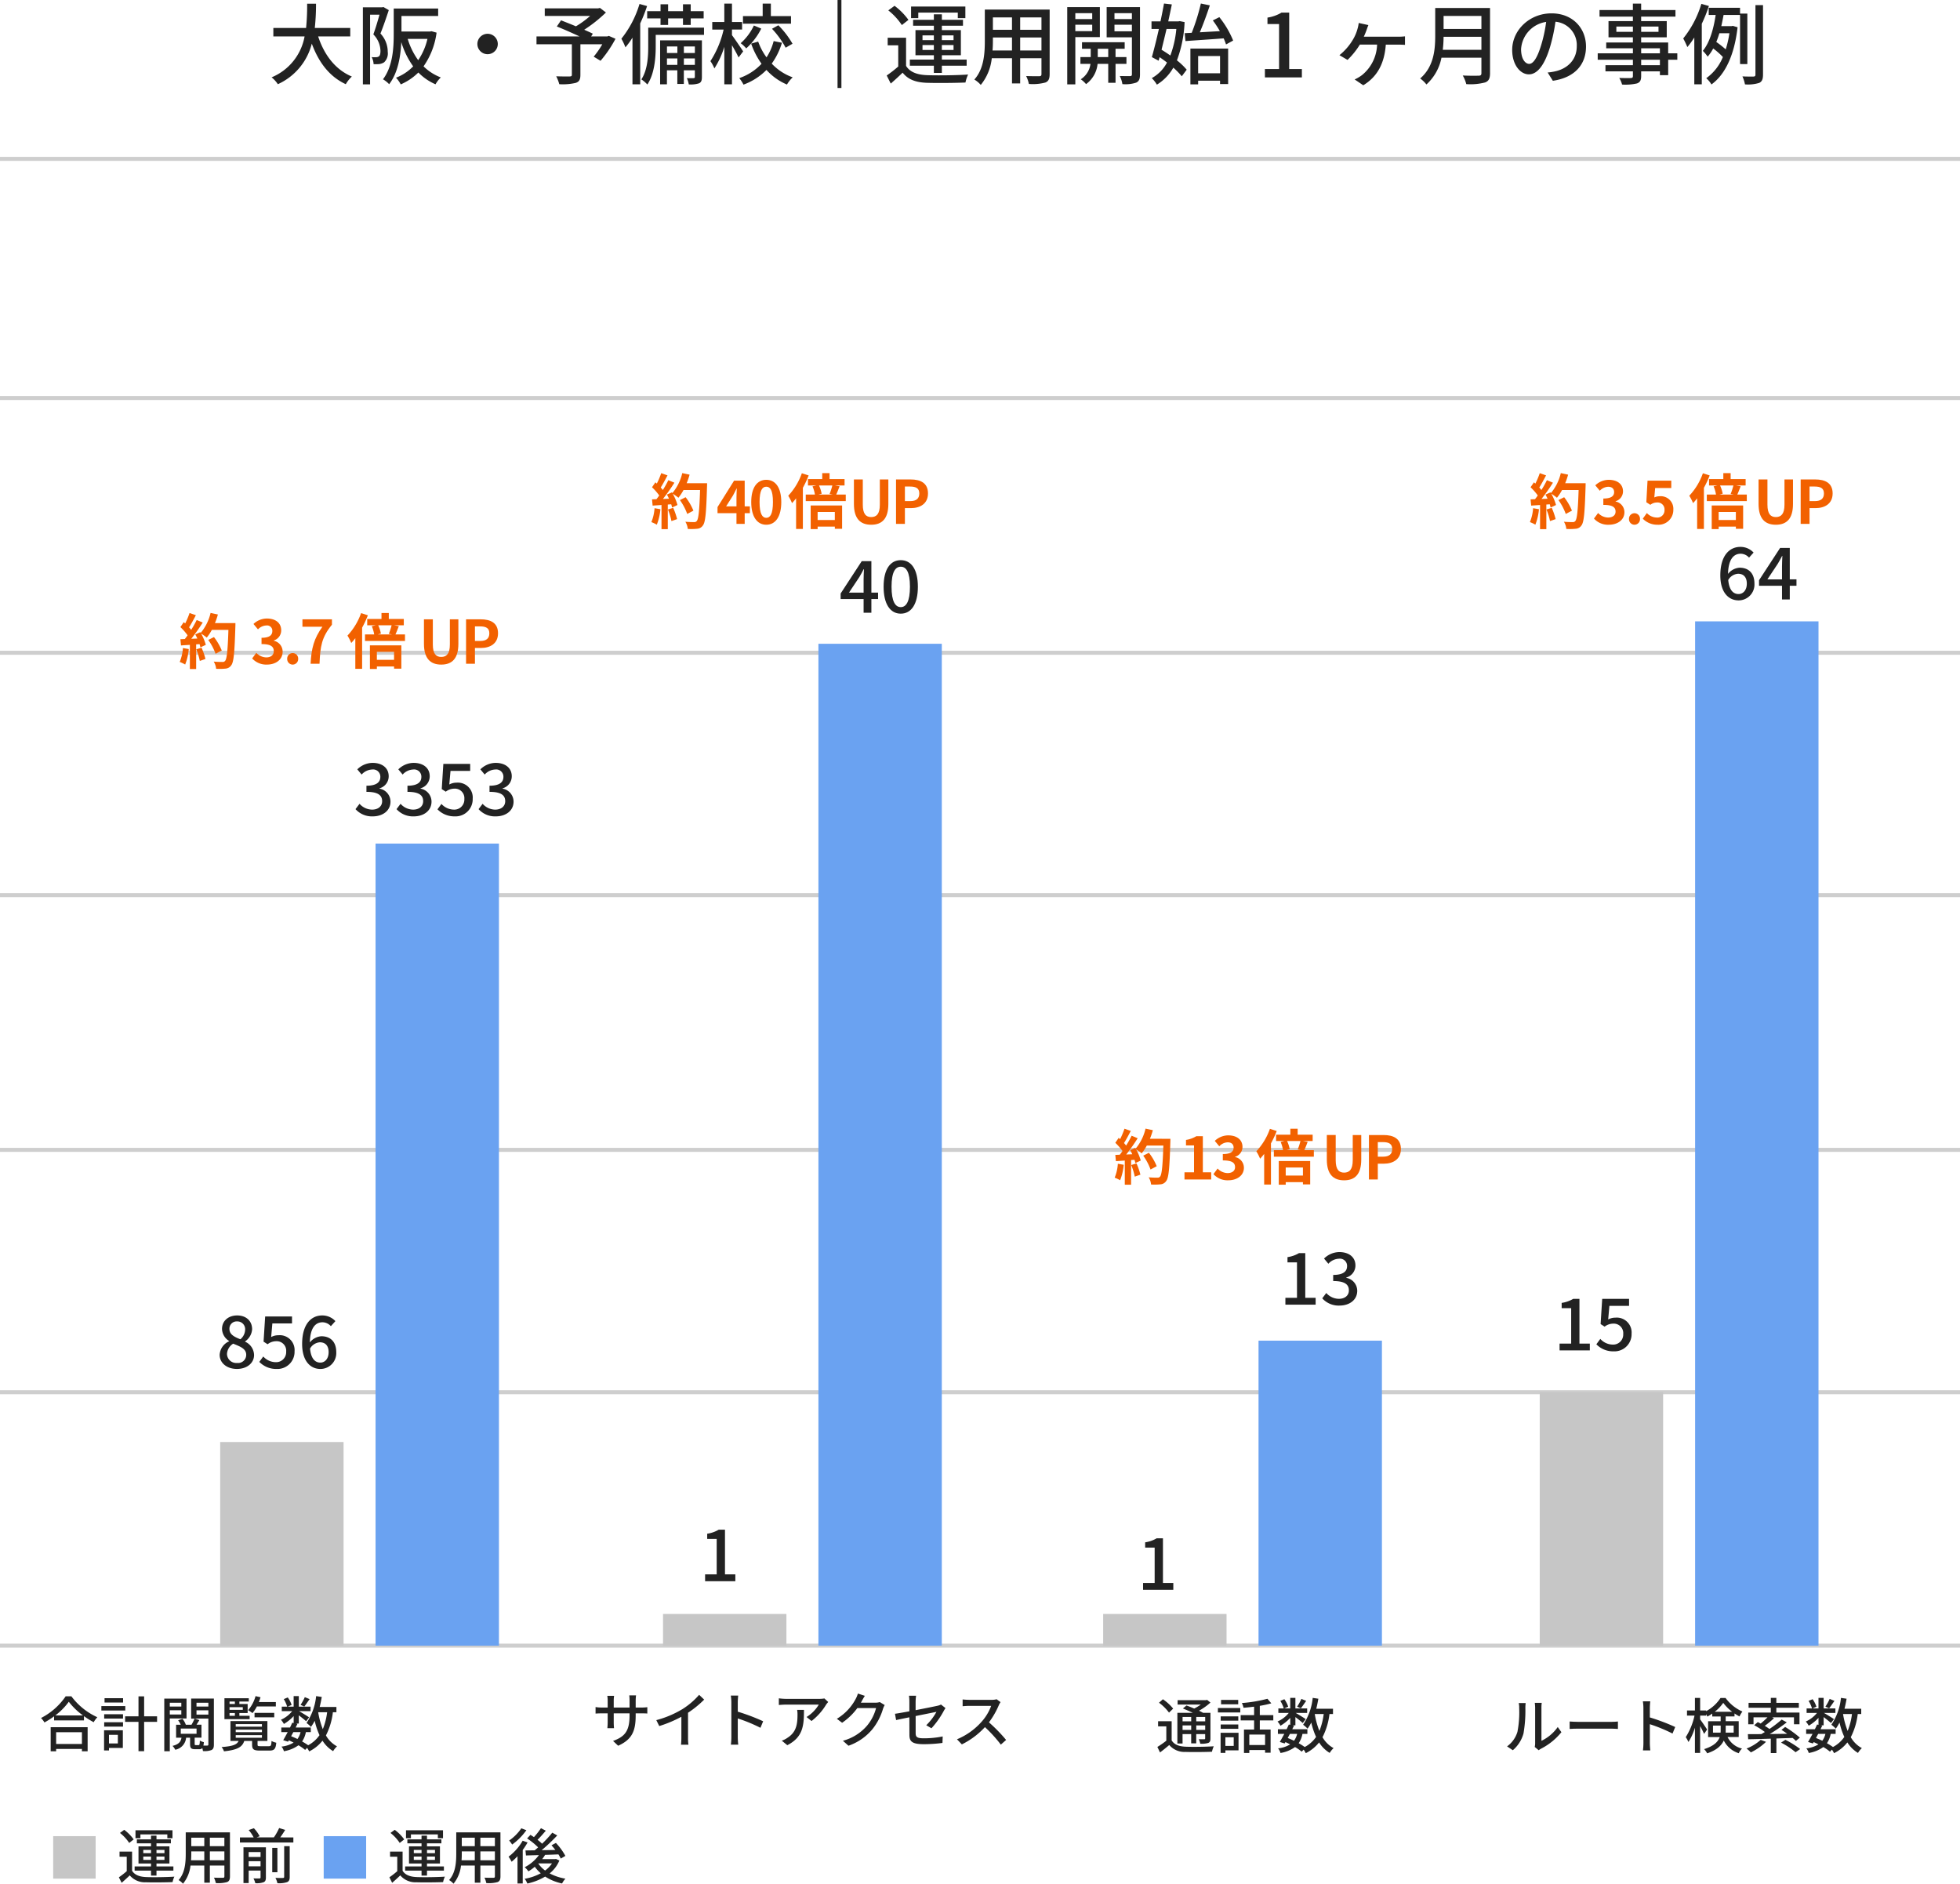 <svg xmlns="http://www.w3.org/2000/svg" width="490.156" height="471.067" viewBox="0 0 490.156 471.067">
  <g id="グループ_3" data-name="グループ 3" transform="translate(-892.418 541.64)">
    <line id="線_50" data-name="線 50" x2="490.156" transform="translate(892.418 -130.108)" fill="none" stroke="#cecece" stroke-miterlimit="10" stroke-width="1"/>
    <line id="線_51" data-name="線 51" x2="490.156" transform="translate(892.418 -193.481)" fill="none" stroke="#cecece" stroke-miterlimit="10" stroke-width="1"/>
    <line id="線_52" data-name="線 52" x2="490.156" transform="translate(892.418 -254.09)" fill="none" stroke="#cecece" stroke-miterlimit="10" stroke-width="1"/>
    <line id="線_53" data-name="線 53" x2="490.156" transform="translate(892.418 -317.794)" fill="none" stroke="#cecece" stroke-miterlimit="10" stroke-width="1"/>
    <line id="線_54" data-name="線 54" x2="490.156" transform="translate(892.418 -378.403)" fill="none" stroke="#cecece" stroke-miterlimit="10" stroke-width="1"/>
    <line id="線_55" data-name="線 55" x2="490.156" transform="translate(892.418 -442.108)" fill="none" stroke="#cecece" stroke-miterlimit="10" stroke-width="1"/>
    <line id="線_56" data-name="線 56" x2="490.156" transform="translate(892.418 -501.913)" fill="none" stroke="#cecece" stroke-miterlimit="10" stroke-width="1"/>
    <rect id="長方形_70" data-name="長方形 70" width="30.857" height="200.574" transform="translate(986.337 -330.682)" fill="#6aa2f1"/>
    <rect id="長方形_71" data-name="長方形 71" width="30.857" height="50.926" transform="translate(947.48 -181.034)" fill="#c6c6c6"/>
    <rect id="長方形_72" data-name="長方形 72" width="30.857" height="250.539" transform="translate(1097.088 -380.648)" fill="#6aa2f1"/>
    <rect id="長方形_73" data-name="長方形 73" width="30.857" height="7.924" transform="translate(1058.23 -138.032)" fill="#c6c6c6"/>
    <rect id="長方形_74" data-name="長方形 74" width="30.857" height="76.271" transform="translate(1207.152 -206.379)" fill="#6aa2f1"/>
    <rect id="長方形_75" data-name="長方形 75" width="30.857" height="7.924" transform="translate(1168.295 -138.032)" fill="#c6c6c6"/>
    <rect id="長方形_76" data-name="長方形 76" width="30.857" height="256.147" transform="translate(1316.331 -386.255)" fill="#6aa2f1"/>
    <rect id="長方形_77" data-name="長方形 77" width="30.857" height="63.373" transform="translate(1277.474 -193.481)" fill="#c6c6c6"/>
    <rect id="長方形_78" data-name="長方形 78" width="10.617" height="10.617" transform="translate(905.72 -82.465)" fill="#c6c6c6"/>
    <g id="グループ_171" data-name="グループ 171">
      <g id="グループ_170" data-name="グループ 170">
        <path id="パス_619" data-name="パス 619" d="M925.447-73.813c.645,1.035,1.829,1.5,3.494,1.575,1.7.075,5.175.03,7.08-.105a6.076,6.076,0,0,0-.45,1.365c-1.724.075-4.9.1-6.644.045a4.994,4.994,0,0,1-4.065-1.725c-.631.616-1.29,1.215-2.025,1.86l-.69-1.38a20.679,20.679,0,0,0,1.965-1.53v-3.614h-1.8v-1.29h3.135Zm-.72-6.959a10.71,10.71,0,0,0-2.31-2.5l1.065-.78a11.15,11.15,0,0,1,2.37,2.4Zm5.46,6.929h-4.1v-1.05h4.1v-.734h-3.135v-4.29h3.135v-.75h-3.541v-1h3.541v-.93h1.365v.93h3.6v1h-3.6v.75h3.239v4.29h-3.239v.734h4.229v1.05h-4.229v1.23h-1.365Zm-2.655-8.114H926.3v-1.98h9.255v1.98h-1.29V-82.9h-6.735Zm.72,3.749h1.935v-.81h-1.935Zm1.935,1.681v-.84h-1.935v.84Zm1.365-2.491v.81h1.995v-.81Zm1.995,1.651h-1.995v.84h1.995Z" fill="#222"/>
        <path id="パス_620" data-name="パス 620" d="M949.927-72.417c0,.81-.2,1.229-.736,1.439a8.2,8.2,0,0,1-2.8.24,5.812,5.812,0,0,0-.465-1.35c.96.046,1.949.03,2.234.03s.375-.089.375-.375v-2.685H944.9v4.29h-1.394v-4.29h-3.45a8.6,8.6,0,0,1-1.875,4.545,4.617,4.617,0,0,0-1.1-.915c1.635-1.815,1.785-4.47,1.785-6.584v-5.34h11.055Zm-6.42-4.021v-2.219h-3.255v.6c0,.511-.015,1.065-.061,1.62Zm-3.255-5.639v2.115h3.255v-2.115Zm8.279,0H944.9v2.115h3.63Zm0,5.639v-2.219H944.9v2.219Z" fill="#222"/>
        <path id="パス_621" data-name="パス 621" d="M965.781-82.152v1.275H952.417v-1.275h3.435A9.937,9.937,0,0,0,954.606-84l1.306-.45a9.011,9.011,0,0,1,1.44,2.01l-.765.285h4.319a14.2,14.2,0,0,0,1.321-2.34l1.514.465c-.4.645-.824,1.305-1.244,1.875Zm-6.869,10.019c0,.645-.136.99-.57,1.185a5.073,5.073,0,0,1-2.071.24,5.783,5.783,0,0,0-.464-1.2c.66.031,1.32.031,1.5.015.21-.015.27-.075.27-.27v-1.694h-2.971v3.119h-1.3v-8.939h5.61Zm-4.306-6.359v1.23h2.971v-1.23Zm2.971,3.57V-76.2h-2.971v1.275Zm4.215,1.484H960.5v-6.1h1.29Zm1.694-6.524h1.38v7.679c0,.735-.165,1.11-.675,1.32a6.2,6.2,0,0,1-2.4.255,4.928,4.928,0,0,0-.495-1.32c.84.03,1.649.03,1.875.015s.314-.075.314-.285Z" fill="#222"/>
      </g>
    </g>
    <rect id="長方形_79" data-name="長方形 79" width="10.617" height="10.617" transform="translate(973.368 -82.465)" fill="#6aa2f1"/>
    <g id="グループ_173" data-name="グループ 173">
      <g id="グループ_172" data-name="グループ 172">
        <path id="パス_622" data-name="パス 622" d="M993.1-73.813c.644,1.035,1.829,1.5,3.494,1.575,1.695.075,5.175.03,7.08-.105a6.076,6.076,0,0,0-.45,1.365c-1.725.075-4.9.1-6.645.045a4.994,4.994,0,0,1-4.064-1.725c-.631.616-1.29,1.215-2.026,1.86l-.689-1.38a20.686,20.686,0,0,0,1.965-1.53v-3.614h-1.8v-1.29H993.1Zm-.721-6.959a10.71,10.71,0,0,0-2.31-2.5l1.066-.78a11.143,11.143,0,0,1,2.369,2.4Zm5.46,6.929h-4.1v-1.05h4.1v-.734H994.7v-4.29h3.135v-.75h-3.54v-1h3.54v-.93H999.2v.93h3.6v1h-3.6v.75h3.239v4.29H999.2v.734h4.23v1.05H999.2v1.23h-1.365Zm-2.654-8.114H993.95v-1.98h9.255v1.98h-1.29V-82.9h-6.734Zm.719,3.749h1.935v-.81H995.9Zm1.935,1.681v-.84H995.9v.84Zm1.365-2.491v.81h1.995v-.81Zm1.995,1.651H999.2v.84h1.995Z" fill="#222"/>
        <path id="パス_623" data-name="パス 623" d="M1017.575-72.417c0,.81-.2,1.229-.735,1.439a8.212,8.212,0,0,1-2.805.24,5.764,5.764,0,0,0-.465-1.35c.96.046,1.95.03,2.235.03s.375-.089.375-.375v-2.685h-3.63v4.29h-1.395v-4.29h-3.45a8.588,8.588,0,0,1-1.875,4.545,4.6,4.6,0,0,0-1.1-.915c1.635-1.815,1.786-4.47,1.786-6.584v-5.34h11.054Zm-6.42-4.021v-2.219H1007.9v.6c0,.511-.014,1.065-.06,1.62Zm-3.255-5.639v2.115h3.255v-2.115Zm8.28,0h-3.63v2.115h3.63Zm0,5.639v-2.219h-3.63v2.219Z" fill="#222"/>
        <path id="パス_624" data-name="パス 624" d="M1024.355-80.892a17.173,17.173,0,0,1-1.214,1.874v8.385h-1.306v-6.825a12.659,12.659,0,0,1-1.47,1.395,10.646,10.646,0,0,0-.764-1.274,13.15,13.15,0,0,0,3.524-3.99Zm-.3-3.06a15.535,15.535,0,0,1-3.556,3.585,7.852,7.852,0,0,0-.75-1.005,11.794,11.794,0,0,0,3.045-3.06Zm8.249,7.575a8.041,8.041,0,0,1-2.43,3.224,13.139,13.139,0,0,0,3.945,1.32,5.611,5.611,0,0,0-.841,1.2,12.576,12.576,0,0,1-4.229-1.724,14.7,14.7,0,0,1-4.455,1.739,4.411,4.411,0,0,0-.675-1.185,13.2,13.2,0,0,0,4.035-1.38,9.144,9.144,0,0,1-1.5-1.634,11.253,11.253,0,0,1-1.59,1.154,5.386,5.386,0,0,0-.929-1.035,10.057,10.057,0,0,0,3.554-3.03c-1.2.031-2.31.061-3.24.091l-.12-1.26c.66,0,1.441-.016,2.311-.03.269-.225.569-.48.854-.735a17.509,17.509,0,0,0-2.76-2.235l.84-.9c.271.18.571.36.87.57a17.469,17.469,0,0,0,1.755-2.235l1.215.63c-.66.78-1.41,1.635-2.07,2.28a11.235,11.235,0,0,1,1.14.975,29.678,29.678,0,0,0,2.55-2.76l1.245.69a48.045,48.045,0,0,1-3.9,3.689c1.095-.014,2.25-.029,3.42-.06-.315-.42-.645-.809-.96-1.17l1.1-.584a15.273,15.273,0,0,1,2.37,3.24l-1.155.675a9.877,9.877,0,0,0-.585-1.05c-1.11.045-2.25.09-3.33.119a11.751,11.751,0,0,1-.735,1.065h3.21l.24-.045Zm-5.265.765a7.473,7.473,0,0,0,1.695,1.739,6.676,6.676,0,0,0,1.725-1.785h-3.39Z" fill="#222"/>
      </g>
    </g>
    <g id="グループ_174" data-name="グループ 174">
      <path id="パス_625" data-name="パス 625" d="M910.267-117.441a16.635,16.635,0,0,0,6.495,5.234,6.218,6.218,0,0,0-.915,1.245,19.539,19.539,0,0,1-2.43-1.515v1.065h-7.47v-1.02a20.444,20.444,0,0,1-2.415,1.531,5.367,5.367,0,0,0-.855-1.111,16.608,16.608,0,0,0,6.165-5.429Zm-5.175,7.724h9.24v6.03h-1.425v-.585h-6.45v.585h-1.365Zm8.07-2.939a17.221,17.221,0,0,1-3.54-3.42,16.069,16.069,0,0,1-3.375,3.42Zm-6.705,4.2v2.94h6.45v-2.94Z" fill="#222"/>
      <path id="パス_626" data-name="パス 626" d="M923.752-113.887h-5.984V-115h5.984Zm-.615,9.36h-3.465v.63h-1.23v-5.04h4.7Zm-4.664-8.43h4.709v1.08h-4.709Zm0,2h4.709v1.1h-4.709Zm4.724-4.92h-4.635v-1.095H923.2Zm-3.525,8.07v2.16h2.22v-2.16Zm12.029-3.24h-3.239v7.335h-1.41v-7.335h-3.345v-1.38h3.345v-5h1.41v5H931.7Z" fill="#222"/>
      <path id="パス_627" data-name="パス 627" d="M934.882-111.892v8.19H933.5v-13.169h5.565v4.979Zm0-3.945v.96h2.88v-.96Zm2.88,2.941v-1.05h-2.88v1.05Zm8.144,7.514c0,.735-.135,1.14-.6,1.38a4.937,4.937,0,0,1-2.13.255,7.291,7.291,0,0,0-.165-.75.951.951,0,0,1-.781.285h-1.049c-1.02,0-1.23-.33-1.23-1.335v-1.545h-.99a3.348,3.348,0,0,1-2.715,3.015,3.542,3.542,0,0,0-.69-.96c1.515-.375,2.07-1,2.25-2.055h-1.35v-3.24h1.155a5.08,5.08,0,0,0-.645-1.109l1.08-.375a4.822,4.822,0,0,1,.84,1.484h1.425a12.252,12.252,0,0,0,.764-1.529h-.854v-5.01h5.684Zm-8.279-2.684h3.944v-1.306h-3.944Zm4.455,2.834c.21,0,.284-.135.314-1.14a3.37,3.37,0,0,0,1.005.4,5.46,5.46,0,0,1-.12.855h.976c.194-.015.269-.075.269-.284v-6.465h-3.4l1.154.375c-.24.4-.495.809-.719,1.154H942.8v3.24h-1.7v1.53c0,.285.045.33.271.33Zm-.525-10.6v.96h2.969v-.96Zm0,2.971h2.969v-1.08h-2.969Z" fill="#222"/>
      <path id="パス_628" data-name="パス 628" d="M959.646-104.962c.526,0,.616-.165.675-1.305a4.624,4.624,0,0,0,1.186.435c-.136,1.59-.526,1.965-1.726,1.965h-2.354c-1.575,0-1.965-.315-1.965-1.485v-.93H953.5c-.48,1.515-1.7,2.25-5.07,2.6a3.288,3.288,0,0,0-.6-1.065c2.835-.21,3.84-.615,4.26-1.53h-2.04v-4.965h9.239v4.965h-2.46v.915c0,.36.106.4.75.4Zm-4.8-6.765h-6.3v-5.235h6.09v.825h-2.355v.616h2.07v2.264h-2.07v.691h2.565Zm-5.025-4.41v.616h1.335v-.616Zm3.315,1.41h-3.315v.675h3.315Zm-3.315,2.161h1.335v-.691h-1.335Zm1.545,2.714h6.555v-.629h-6.555Zm0,1.38h6.555v-.63h-6.555Zm0,1.395h6.555v-.645h-6.555Zm5.294-7.829a8.37,8.37,0,0,1-1.1,1.665,8.053,8.053,0,0,0-1.094-.721,9.116,9.116,0,0,0,1.86-3.524l1.244.285a11.216,11.216,0,0,1-.42,1.2H961.4v1.1Zm-.585,2.715v-1.1H961v1.1Z" fill="#222"/>
      <path id="パス_629" data-name="パス 629" d="M975.666-113.451a17.007,17.007,0,0,1-1.739,5.8,7.038,7.038,0,0,0,2.774,2.729,5.122,5.122,0,0,0-.974,1.2,8.063,8.063,0,0,1-2.656-2.625,9.726,9.726,0,0,1-3.33,2.685,6.612,6.612,0,0,0-.524-.885l-.495.51a10.957,10.957,0,0,0-1.665-1.155,8.563,8.563,0,0,1-3.645,1.485,2.934,2.934,0,0,0-.6-1.155,7.331,7.331,0,0,0,3.03-1c-.39-.195-.78-.39-1.185-.57l-.2.345-1.215-.375c.33-.555.72-1.275,1.125-2.025h-1.6v-1.155h2.174c.211-.4.391-.81.556-1.185l.359.075v-1.739a10.693,10.693,0,0,1-2.444,1.965,5.494,5.494,0,0,0-.735-1.051,7.412,7.412,0,0,0,2.8-2.145h-2.594v-1.125h1.35a7.42,7.42,0,0,0-.855-1.889l1.005-.42a6.72,6.72,0,0,1,.96,1.875l-.991.434h1.5v-2.639h1.29v2.639h2.941v1.125h-2.865c.674.375,2.13,1.276,2.505,1.545l-.75.975c-.36-.345-1.156-.975-1.831-1.485v2.055h-.75l.406.09c-.135.285-.285.585-.435.9h3.779v1.155h-1.229a6.146,6.146,0,0,1-.945,2.341,15.693,15.693,0,0,1,1.514.944,7.952,7.952,0,0,0,2.835-2.52,18.175,18.175,0,0,1-1.2-3.6,10.076,10.076,0,0,1-.931,1.529,7.976,7.976,0,0,0-1.109-.975,14.651,14.651,0,0,0,2.4-6.719l1.411.21c-.151.854-.316,1.695-.526,2.5h4.186v1.32Zm-9.884,4.964c-.2.345-.375.705-.555,1.035.525.21,1.065.435,1.575.69a4.706,4.706,0,0,0,.78-1.725Zm4.065-8.249c-.481.674-.96,1.394-1.335,1.859l-.93-.42a12.1,12.1,0,0,0,1.064-1.934Zm2.144,3.285a20.3,20.3,0,0,0,1.155,4.229,16.733,16.733,0,0,0,1.081-4.229Z" fill="#222"/>
    </g>
    <g id="グループ_175" data-name="グループ 175">
      <path id="パス_630" data-name="パス 630" d="M1047.006-105.077l-1.275-1.2c2.805-1.035,4.124-2.325,4.124-6.3v-.6H1045.9v2.25a13.365,13.365,0,0,0,.075,1.455h-1.665c.015-.21.075-.825.075-1.455v-2.25h-1.47c-.7,0-1.32.031-1.559.061v-1.636a9.3,9.3,0,0,0,1.559.12h1.47v-1.724a8.1,8.1,0,0,0-.09-1.2h1.695a8.129,8.129,0,0,0-.09,1.2v1.724h3.959v-1.739a10.416,10.416,0,0,0-.074-1.306h1.695a9.628,9.628,0,0,0-.09,1.306v1.739h1.41a9.979,9.979,0,0,0,1.5-.09v1.59c-.24-.03-.766-.045-1.485-.045h-1.425v.51C1051.386-108.8,1050.516-106.652,1047.006-105.077Z" fill="#222"/>
      <path id="パス_631" data-name="パス 631" d="M1063.086-114.241a18.542,18.542,0,0,0,4.17-3.571l1.26,1.2a25.32,25.32,0,0,1-4.036,3.284v6.225a11.251,11.251,0,0,0,.106,1.77h-1.86a17.365,17.365,0,0,0,.09-1.77v-5.219a30.764,30.764,0,0,1-5.535,2.324l-.735-1.484A24.837,24.837,0,0,0,1063.086-114.241Z" fill="#222"/>
      <path id="パス_632" data-name="パス 632" d="M1075.312-115.937a10.854,10.854,0,0,0-.136-1.679h1.845c-.045.495-.1,1.154-.1,1.679v2.34a50.684,50.684,0,0,1,6.345,2.4l-.675,1.634a39.273,39.273,0,0,0-5.67-2.339v4.634a17.587,17.587,0,0,0,.12,1.92h-1.845a15.708,15.708,0,0,0,.121-1.92Z" fill="#222"/>
      <path id="パス_633" data-name="パス 633" d="M1099.041-115.4a14.853,14.853,0,0,1-3.675,4.139l-1.245-1a9.192,9.192,0,0,0,3.06-3.1h-8.22c-.6,0-1.125.045-1.77.09v-1.665a13.442,13.442,0,0,0,1.77.134h8.385a7.839,7.839,0,0,0,1.245-.1l.945.885C1099.4-115.861,1099.161-115.576,1099.041-115.4Zm-9.735,10.184-1.38-1.125a5.7,5.7,0,0,0,1.44-.735c2.145-1.38,2.49-3.27,2.49-5.76a6.658,6.658,0,0,0-.09-1.2h1.71C1093.476-110.117,1093.251-107.237,1089.306-105.212Z" fill="#222"/>
      <path id="パス_634" data-name="パス 634" d="M1107.921-116.222c-.06.12-.135.255-.21.375h3.6a3.562,3.562,0,0,0,1.125-.149l1.23.749a5.131,5.131,0,0,0-.42.915,14.844,14.844,0,0,1-2.641,5.1,13.506,13.506,0,0,1-6,4.154l-1.395-1.245a12.018,12.018,0,0,0,6.015-3.75,11.269,11.269,0,0,0,2.28-4.425h-4.68a15.7,15.7,0,0,1-3.809,3.676l-1.321-.991a12.735,12.735,0,0,0,4.71-4.964,6.64,6.64,0,0,0,.555-1.351l1.74.57C1108.4-117.106,1108.086-116.521,1107.921-116.222Z" fill="#222"/>
      <path id="パス_635" data-name="パス 635" d="M1119.831-112.187c-1.439.286-2.7.555-3.314.69l-.286-1.574c.69-.091,2.055-.33,3.6-.616v-2.37a10.358,10.358,0,0,0-.1-1.53h1.784a10.369,10.369,0,0,0-.12,1.53v2.085c2.385-.465,4.785-.945,5.429-1.094a3.386,3.386,0,0,0,.915-.316l1.125.885c-.12.181-.3.466-.42.69a21.534,21.534,0,0,1-3.089,4.366l-1.3-.766a14.041,14.041,0,0,0,2.55-3.345c-.345.075-2.775.555-5.2,1.05v4.245c0,.99.33,1.32,2.055,1.32a23.753,23.753,0,0,0,4.709-.465l-.059,1.62a34.821,34.821,0,0,1-4.68.315c-3.075,0-3.585-.78-3.585-2.385Z" fill="#222"/>
      <path id="パス_636" data-name="パス 636" d="M1142.195-115.2a20.467,20.467,0,0,1-2.459,4.274,39.853,39.853,0,0,1,4.289,4.4l-1.319,1.17a33.615,33.615,0,0,0-3.976-4.38,19.675,19.675,0,0,1-5.774,4.32l-1.215-1.275a16.854,16.854,0,0,0,6.165-4.4,12.33,12.33,0,0,0,2.385-3.96h-5.505c-.585,0-1.394.075-1.635.09v-1.694a16.079,16.079,0,0,0,1.635.1h5.565a4.562,4.562,0,0,0,1.305-.149l.975.72A5.087,5.087,0,0,0,1142.195-115.2Z" fill="#222"/>
    </g>
    <g id="グループ_176" data-name="グループ 176">
      <path id="パス_637" data-name="パス 637" d="M1185.425-106.412c.644,1.05,1.83,1.5,3.479,1.575,1.7.075,5.146.03,7.05-.105a7.006,7.006,0,0,0-.45,1.365c-1.725.075-4.874.105-6.614.045a5,5,0,0,1-4.065-1.725c-.721.615-1.471,1.23-2.31,1.86l-.661-1.38a23.271,23.271,0,0,0,2.236-1.56v-3.584h-2.055v-1.29h3.39Zm-.66-6.944a11.567,11.567,0,0,0-2.505-2.476l.974-.869a11.856,11.856,0,0,1,2.566,2.34Zm3.389,7.724h-1.3v-7.68h3.854c-.809-.389-1.71-.779-2.475-1.08l.9-.749c.585.21,1.274.48,1.934.765a12.038,12.038,0,0,0,1.651-1h-5.806v-1.1H1194l.285-.075.84.675a14.825,14.825,0,0,1-2.864,2.04c.389.18.734.359,1.019.524h1.845v6.39c0,.63-.1.945-.54,1.14a5.7,5.7,0,0,1-2.01.195,3.83,3.83,0,0,0-.375-1.125c.63.03,1.2.015,1.38.015s.226-.06.226-.24v-1.05h-2.236v2.31h-1.26v-2.31h-2.16Zm0-6.644v1.094h2.16v-1.094Zm2.16,3.239v-1.125h-2.16v1.125Zm3.5-3.239h-2.236v1.094h2.236Zm0,3.239v-1.125h-2.236v1.125Z" fill="#222"/>
      <path id="パス_638" data-name="パス 638" d="M1196.99-114.511h5.595v1.11h-5.595Zm5.159,10.589h-3.284v.645h-1.2v-5.039h4.484Zm-.059-7.425h-4.4v-1.079h4.4Zm-4.4.96h4.4v1.08h-4.4Zm4.379-5.054h-4.289v-1.1h4.289Zm-3.209,8.249v2.16h2.084v-2.16Zm8.61-4.215v2.281h2.7v5.789h-1.381V-104h-3.944v.735h-1.335v-5.864h2.535v-2.281h-3.361v-1.32h3.361v-2.114c-.9.105-1.8.21-2.655.27a4.256,4.256,0,0,0-.406-1.185,34.872,34.872,0,0,0,6.39-1.065l.975,1.14a27.126,27.126,0,0,1-2.879.63v2.324h3.375v1.32Zm1.319,3.54h-3.944v2.61h3.944Z" fill="#222"/>
      <path id="パス_639" data-name="パス 639" d="M1224.89-113.011a16.994,16.994,0,0,1-1.741,5.8,7.03,7.03,0,0,0,2.775,2.73,5.1,5.1,0,0,0-.975,1.2,8.057,8.057,0,0,1-2.654-2.625,9.755,9.755,0,0,1-3.33,2.685,6.86,6.86,0,0,0-.526-.885l-.495.51a10.956,10.956,0,0,0-1.665-1.155,8.553,8.553,0,0,1-3.644,1.485,2.934,2.934,0,0,0-.6-1.155,7.316,7.316,0,0,0,3.029-1c-.389-.195-.779-.39-1.184-.57l-.195.345-1.215-.374c.33-.556.719-1.276,1.125-2.025h-1.6V-109.2h2.175c.21-.4.39-.81.555-1.185l.36.075v-1.739a10.687,10.687,0,0,1-2.445,1.965,5.489,5.489,0,0,0-.736-1.051,7.443,7.443,0,0,0,2.806-2.144h-2.6v-1.125h1.351a7.382,7.382,0,0,0-.856-1.89l1.005-.42a6.717,6.717,0,0,1,.96,1.875l-.989.435h1.5v-2.64h1.29v2.64h2.94v1.125h-2.866c.676.375,2.13,1.275,2.505,1.545l-.75.974c-.359-.344-1.154-.974-1.829-1.485v2.056h-.75l.4.089c-.134.286-.285.585-.434.9h3.779v1.156h-1.229a6.137,6.137,0,0,1-.946,2.339,15.789,15.789,0,0,1,1.516.945,7.986,7.986,0,0,0,2.835-2.52,17.988,17.988,0,0,1-1.2-3.6,10.147,10.147,0,0,1-.93,1.529,8.121,8.121,0,0,0-1.11-.975,14.654,14.654,0,0,0,2.4-6.719l1.41.21c-.149.855-.314,1.695-.524,2.5h4.184v1.321Zm-9.885,4.965c-.195.344-.375.7-.555,1.034.525.21,1.065.435,1.574.69a4.671,4.671,0,0,0,.781-1.724Zm4.064-8.25c-.479.675-.96,1.395-1.335,1.859l-.929-.419a12.082,12.082,0,0,0,1.064-1.936Zm2.146,3.285a20.238,20.238,0,0,0,1.154,4.229,16.641,16.641,0,0,0,1.08-4.229Z" fill="#222"/>
    </g>
    <g id="グループ_177" data-name="グループ 177">
      <path id="パス_640" data-name="パス 640" d="M1271.9-108.557a26,26,0,0,0,.435-5.985,4.631,4.631,0,0,0-.12-1.214h1.74a11.207,11.207,0,0,0-.075,1.2,32.843,32.843,0,0,1-.465,6.4,8.423,8.423,0,0,1-2.67,4.2l-1.439-.96A6.946,6.946,0,0,0,1271.9-108.557Zm4.425,2.835v-8.88a10.994,10.994,0,0,0-.09-1.2h1.74a9.02,9.02,0,0,0-.075,1.2v8.295a10.556,10.556,0,0,0,4.079-3.449l.915,1.289a15.754,15.754,0,0,1-5.114,4.14,4.66,4.66,0,0,0-.57.375l-.99-.825A4.33,4.33,0,0,0,1276.328-105.722Z" fill="#222"/>
      <path id="パス_641" data-name="パス 641" d="M1287.188-111.046h8.16c.719,0,1.3-.06,1.679-.091v1.861c-.33-.016-1.019-.076-1.679-.076h-8.16c-.825,0-1.725.03-2.235.076v-1.861C1285.448-111.106,1286.378-111.046,1287.188-111.046Z" fill="#222"/>
      <path id="パス_642" data-name="パス 642" d="M1303.4-114.5a10.958,10.958,0,0,0-.134-1.679h1.844c-.045.5-.1,1.155-.1,1.679v2.341a50.532,50.532,0,0,1,6.345,2.4l-.675,1.634a39.273,39.273,0,0,0-5.67-2.339v4.634a17.557,17.557,0,0,0,.12,1.92h-1.845a15.688,15.688,0,0,0,.12-1.92Z" fill="#222"/>
      <path id="パス_643" data-name="パス 643" d="M1324.448-107.251a5.368,5.368,0,0,0,3.615,2.879,3.334,3.334,0,0,0-.81,1.17,6.34,6.34,0,0,1-3.75-3.18c-.585,1.26-1.77,2.415-4.155,3.2a4.7,4.7,0,0,0-.765-1.05c2.475-.78,3.495-1.86,3.9-3.014h-2.9v-3.96h3.135V-112.4h-2.1v-.72a9.749,9.749,0,0,1-1.23.749,5.656,5.656,0,0,0-.3-.6v.36h-1.5v.944c.405.525,1.515,2.161,1.74,2.536l-.75,1.094c-.2-.465-.6-1.26-.99-1.965v6.72h-1.305v-6.315a14.054,14.054,0,0,1-1.62,3.585,7.187,7.187,0,0,0-.675-1.215,16.52,16.52,0,0,0,2.191-5.384h-1.875v-1.29h1.979v-3.135h1.305v3.135h1.5v.18a9.883,9.883,0,0,0,3.6-3.3h1.26a10.313,10.313,0,0,0,4.215,3.39,6.7,6.7,0,0,0-.735,1.23,12.248,12.248,0,0,1-1.245-.75v.75h-2.206v1.185h3.255v3.96Zm-1.755-1.1a4.849,4.849,0,0,0,.03-.659v-1.111h-1.92v1.77Zm2.91-5.219a10.862,10.862,0,0,1-2.235-2.235,10.187,10.187,0,0,1-2.13,2.235Zm-1.621,3.449v1.14c0,.21,0,.42-.014.63h2.01v-1.77Z" fill="#222"/>
      <path id="パス_644" data-name="パス 644" d="M1334.063-106.052a14.743,14.743,0,0,1-3.794,2.64,7.476,7.476,0,0,0-1.081-.96,11.5,11.5,0,0,0,3.541-2.175Zm2.595-.84v3.645h-1.4v-3.6c-2.145.076-4.125.12-5.655.15l-.075-1.275c.946,0,2.1,0,3.375-.015.285-.165.571-.345.87-.525a19.747,19.747,0,0,0-2.67-1.695l.9-.779c.225.105.465.224.721.36a19.018,19.018,0,0,0,1.709-1.561h-3.495v1.74h-1.32v-2.925h5.64v-1.2H1329.7v-1.23h5.565v-1.245h1.38v1.245h5.625v1.23h-5.625v1.2h5.79v2.925h-1.38v-1.74h-5.475l.48.226a24,24,0,0,1-2.31,1.9c.435.27.84.54,1.17.795a30.294,30.294,0,0,0,3.06-2.355l1.275.691a46.258,46.258,0,0,1-4.245,2.925c1.395-.016,2.88-.045,4.349-.061-.479-.359-.974-.689-1.439-.975l.93-.734a26.78,26.78,0,0,1,3.674,2.669l-.989.825a8.827,8.827,0,0,0-.825-.75Zm2.25.33a23.755,23.755,0,0,1,3.7,2.31l-1.154.795a20.019,20.019,0,0,0-3.63-2.4Z" fill="#222"/>
      <path id="パス_645" data-name="パス 645" d="M1357-113.011a17.016,17.016,0,0,1-1.74,5.8,7.028,7.028,0,0,0,2.774,2.73,5.12,5.12,0,0,0-.974,1.2,8.062,8.062,0,0,1-2.655-2.625,9.744,9.744,0,0,1-3.33,2.685,6.731,6.731,0,0,0-.525-.885l-.495.51a10.951,10.951,0,0,0-1.665-1.155,8.556,8.556,0,0,1-3.645,1.485,2.948,2.948,0,0,0-.6-1.155,7.326,7.326,0,0,0,3.029-1c-.39-.195-.779-.39-1.185-.57l-.2.345-1.215-.374c.33-.556.72-1.276,1.125-2.025h-1.6V-109.2h2.174c.21-.4.39-.81.555-1.185l.36.075v-1.739a10.666,10.666,0,0,1-2.445,1.965,5.484,5.484,0,0,0-.735-1.051,7.433,7.433,0,0,0,2.8-2.144h-2.595v-1.125h1.35a7.41,7.41,0,0,0-.855-1.89l1.005-.42a6.75,6.75,0,0,1,.96,1.875l-.99.435h1.5v-2.64h1.291v2.64h2.939v1.125h-2.865c.676.375,2.13,1.275,2.505,1.545l-.75.974c-.36-.344-1.155-.974-1.829-1.485v2.056h-.75l.4.089c-.135.286-.285.585-.435.9h3.78v1.156h-1.23a6.136,6.136,0,0,1-.945,2.339,15.9,15.9,0,0,1,1.515.945,7.969,7.969,0,0,0,2.835-2.52,18.1,18.1,0,0,1-1.2-3.6,10.148,10.148,0,0,1-.93,1.529,7.992,7.992,0,0,0-1.11-.975,14.654,14.654,0,0,0,2.4-6.719l1.41.21c-.15.855-.315,1.695-.525,2.5h4.185v1.321Zm-9.885,4.965c-.2.344-.375.7-.554,1.034.524.21,1.064.435,1.574.69a4.684,4.684,0,0,0,.78-1.724Zm4.065-8.25c-.48.675-.96,1.395-1.335,1.859l-.93-.419a12.165,12.165,0,0,0,1.065-1.936Zm2.145,3.285a20.238,20.238,0,0,0,1.155,4.229,16.723,16.723,0,0,0,1.08-4.229Z" fill="#222"/>
    </g>
    <g id="グループ_178" data-name="グループ 178">
      <path id="パス_646" data-name="パス 646" d="M947.347-202.834a3.921,3.921,0,0,1,2.377-3.385v-.072a3.665,3.665,0,0,1-1.783-3.007c0-2.053,1.621-3.385,3.782-3.385,2.3,0,3.745,1.422,3.745,3.457a3.992,3.992,0,0,1-1.747,3.025v.09a3.735,3.735,0,0,1,2.233,3.331c0,1.963-1.728,3.475-4.286,3.475C949.184-199.3,947.347-200.781,947.347-202.834Zm6.644,0c0-1.53-1.459-2.053-3.259-2.791a3.217,3.217,0,0,0-1.548,2.593,2.32,2.32,0,0,0,2.52,2.233A2.042,2.042,0,0,0,953.991-202.834Zm-.27-6.266a1.942,1.942,0,0,0-2.034-2.088,1.8,1.8,0,0,0-1.891,1.89c0,1.386,1.261,2,2.736,2.575A3.239,3.239,0,0,0,953.721-209.1Z" fill="#222"/>
      <path id="パス_647" data-name="パス 647" d="M957.265-201.069l.99-1.351a4.243,4.243,0,0,0,3.1,1.422,2.508,2.508,0,0,0,2.628-2.647,2.373,2.373,0,0,0-2.52-2.592,3.486,3.486,0,0,0-2.125.756l-1.008-.648.4-6.3h6.715v1.746h-4.916l-.3,3.4a3.778,3.778,0,0,1,1.818-.45,3.716,3.716,0,0,1,4.033,4.015A4.284,4.284,0,0,1,961.6-199.3,5.865,5.865,0,0,1,957.265-201.069Z" fill="#222"/>
      <path id="パス_648" data-name="パス 648" d="M967.975-205.553c0-5.077,2.377-7.13,5.005-7.13a4.45,4.45,0,0,1,3.313,1.422L975.159-210a2.84,2.84,0,0,0-2.089-.973c-1.674,0-3.079,1.261-3.169,5.042a4.012,4.012,0,0,1,2.881-1.548c2.215,0,3.727,1.314,3.727,3.979a3.964,3.964,0,0,1-3.961,4.2C970.027-199.3,967.975-201.3,967.975-205.553Zm1.98,1.153c.216,2.394,1.171,3.51,2.575,3.51,1.153,0,2.071-.972,2.071-2.61,0-1.585-.792-2.467-2.2-2.467A3.089,3.089,0,0,0,969.955-204.4Z" fill="#222"/>
    </g>
    <g id="グループ_179" data-name="グループ 179">
      <path id="パス_649" data-name="パス 649" d="M981.322-339.3l1.008-1.332a4.283,4.283,0,0,0,3.133,1.458c1.494,0,2.52-.81,2.52-2.106,0-1.423-.935-2.341-3.924-2.341v-1.53c2.61,0,3.474-.955,3.474-2.2a1.8,1.8,0,0,0-2.034-1.855,3.728,3.728,0,0,0-2.646,1.261l-1.082-1.3a5.527,5.527,0,0,1,3.8-1.62c2.377,0,4.051,1.224,4.051,3.349a3.107,3.107,0,0,1-2.286,3.007v.09a3.307,3.307,0,0,1,2.736,3.241c0,2.322-2,3.691-4.428,3.691A5.5,5.5,0,0,1,981.322-339.3Z" fill="#222"/>
      <path id="パス_650" data-name="パス 650" d="M991.582-339.3l1.008-1.332a4.282,4.282,0,0,0,3.133,1.458c1.494,0,2.52-.81,2.52-2.106,0-1.423-.935-2.341-3.925-2.341v-1.53c2.611,0,3.475-.955,3.475-2.2a1.8,1.8,0,0,0-2.034-1.855,3.731,3.731,0,0,0-2.647,1.261l-1.081-1.3a5.527,5.527,0,0,1,3.8-1.62c2.377,0,4.051,1.224,4.051,3.349a3.107,3.107,0,0,1-2.286,3.007v.09a3.307,3.307,0,0,1,2.736,3.241c0,2.322-2,3.691-4.429,3.691A5.5,5.5,0,0,1,991.582-339.3Z" fill="#222"/>
      <path id="パス_651" data-name="パス 651" d="M1001.823-339.25l.99-1.35a4.243,4.243,0,0,0,3.1,1.422,2.509,2.509,0,0,0,2.629-2.647,2.374,2.374,0,0,0-2.52-2.592,3.486,3.486,0,0,0-2.125.756l-1.008-.648.4-6.3H1010v1.746h-4.916l-.306,3.4a3.774,3.774,0,0,1,1.819-.451,3.717,3.717,0,0,1,4.033,4.016,4.284,4.284,0,0,1-4.465,4.411A5.868,5.868,0,0,1,1001.823-339.25Z" fill="#222"/>
      <path id="パス_652" data-name="パス 652" d="M1012.1-339.3l1.007-1.332a4.285,4.285,0,0,0,3.133,1.458c1.494,0,2.521-.81,2.521-2.106,0-1.423-.936-2.341-3.925-2.341v-1.53c2.61,0,3.475-.955,3.475-2.2a1.8,1.8,0,0,0-2.035-1.855,3.73,3.73,0,0,0-2.646,1.261l-1.081-1.3a5.525,5.525,0,0,1,3.8-1.62c2.377,0,4.05,1.224,4.05,3.349a3.106,3.106,0,0,1-2.286,3.007v.09a3.306,3.306,0,0,1,2.737,3.241c0,2.322-2,3.691-4.429,3.691A5.5,5.5,0,0,1,1012.1-339.3Z" fill="#222"/>
    </g>
    <g id="グループ_180" data-name="グループ 180">
      <path id="パス_653" data-name="パス 653" d="M1068.748-147.933h2.9v-8.858h-2.375V-158.1a7.818,7.818,0,0,0,2.88-1.008h1.567v11.18h2.593v1.711h-7.563Z" fill="#222"/>
    </g>
    <g id="グループ_181" data-name="グループ 181">
      <path id="パス_654" data-name="パス 654" d="M1108.388-391.836h-5.744v-1.387l5.276-8.084h2.412v7.869h1.675v1.6h-1.675v3.421h-1.944Zm0-1.6V-396.7c0-.721.053-1.873.09-2.593h-.073c-.323.648-.683,1.26-1.061,1.926l-2.612,3.926Z" fill="#222"/>
      <path id="パス_655" data-name="パス 655" d="M1113.39-394.915c0-4.339,1.657-6.644,4.285-6.644,2.647,0,4.286,2.323,4.286,6.644,0,4.339-1.639,6.734-4.286,6.734C1115.047-388.181,1113.39-390.576,1113.39-394.915Zm6.589,0c0-3.709-.954-5.005-2.3-5.005s-2.305,1.3-2.305,5.005.955,5.1,2.305,5.1S1119.979-391.206,1119.979-394.915Z" fill="#222"/>
    </g>
    <g id="グループ_182" data-name="グループ 182">
      <path id="パス_656" data-name="パス 656" d="M1178.273-145.772h2.9v-8.859H1178.8v-1.315a7.805,7.805,0,0,0,2.881-1.008h1.566v11.182h2.593v1.71h-7.563Z" fill="#222"/>
    </g>
    <g id="グループ_183" data-name="グループ 183">
      <path id="パス_657" data-name="パス 657" d="M1213.869-217.089h2.9v-8.859h-2.376v-1.315a7.8,7.8,0,0,0,2.88-1.008h1.567v11.182h2.593v1.71h-7.563Z" fill="#222"/>
      <path id="パス_658" data-name="パス 658" d="M1223.085-216.963l1.008-1.333a4.279,4.279,0,0,0,3.133,1.459c1.494,0,2.52-.81,2.52-2.107,0-1.422-.935-2.341-3.925-2.341v-1.53c2.611,0,3.475-.955,3.475-2.2a1.8,1.8,0,0,0-2.034-1.854,3.733,3.733,0,0,0-2.647,1.26l-1.081-1.3a5.527,5.527,0,0,1,3.8-1.621c2.377,0,4.051,1.225,4.051,3.349a3.106,3.106,0,0,1-2.286,3.007v.09a3.306,3.306,0,0,1,2.736,3.241c0,2.323-2,3.691-4.429,3.691A5.5,5.5,0,0,1,1223.085-216.963Z" fill="#222"/>
    </g>
    <g id="グループ_184" data-name="グループ 184">
      <path id="パス_659" data-name="パス 659" d="M1322.634-397.747c0-5.078,2.377-7.13,5.006-7.13a4.453,4.453,0,0,1,3.313,1.422l-1.135,1.261a2.834,2.834,0,0,0-2.089-.973c-1.673,0-3.079,1.261-3.168,5.042a4.006,4.006,0,0,1,2.88-1.549c2.215,0,3.728,1.315,3.728,3.98a3.964,3.964,0,0,1-3.961,4.194C1324.687-391.5,1322.634-393.5,1322.634-397.747Zm1.981,1.152c.216,2.395,1.17,3.511,2.574,3.511,1.153,0,2.071-.972,2.071-2.61,0-1.585-.792-2.467-2.2-2.467A3.089,3.089,0,0,0,1324.615-396.6Z" fill="#222"/>
      <path id="パス_660" data-name="パス 660" d="M1338.062-395.154h-5.745v-1.387l5.277-8.084h2.412v7.868h1.675v1.6h-1.675v3.421h-1.944Zm0-1.6v-3.259c0-.72.053-1.873.089-2.592h-.072c-.323.648-.683,1.26-1.061,1.926l-2.612,3.925Z" fill="#222"/>
    </g>
    <g id="グループ_185" data-name="グループ 185">
      <path id="パス_661" data-name="パス 661" d="M1282.435-205.647h2.9v-8.859h-2.377v-1.314a7.8,7.8,0,0,0,2.881-1.008h1.566v11.181H1290v1.71h-7.562Z" fill="#222"/>
      <path id="パス_662" data-name="パス 662" d="M1291.633-205.467l.99-1.35a4.239,4.239,0,0,0,3.1,1.422,2.509,2.509,0,0,0,2.629-2.647,2.375,2.375,0,0,0-2.522-2.593,3.489,3.489,0,0,0-2.124.757l-1.009-.648.4-6.3h6.716v1.746h-4.915l-.307,3.4a3.781,3.781,0,0,1,1.818-.45,3.717,3.717,0,0,1,4.034,4.015,4.284,4.284,0,0,1-4.465,4.411A5.862,5.862,0,0,1,1291.633-205.467Z" fill="#222"/>
    </g>
    <g id="グループ_186" data-name="グループ 186">
      <path id="パス_663" data-name="パス 663" d="M971.982-532.531c1.5,4.577,4.269,8.295,8.427,10.033a8.087,8.087,0,0,0-1.517,1.915c-4.116-1.915-6.778-5.479-8.5-10.144a15.219,15.219,0,0,1-8.493,10.144,7.153,7.153,0,0,0-1.561-1.716,13.691,13.691,0,0,0,8.251-10.232h-7.812v-2.112h8.186a55.168,55.168,0,0,0,.263-6.073h2.223a55.512,55.512,0,0,1-.308,6.073h8.868v2.112Z" fill="#222"/>
      <path id="パス_664" data-name="パス 664" d="M989.647-539.11c-.616,1.848-1.385,4.137-2.089,5.853a6.662,6.662,0,0,1,1.826,4.577,3.045,3.045,0,0,1-.9,2.618,2.961,2.961,0,0,1-1.188.44,10.436,10.436,0,0,1-1.452.022,3.984,3.984,0,0,0-.485-1.76,6.638,6.638,0,0,0,1.123.022,1.184,1.184,0,0,0,.682-.2c.308-.22.4-.748.4-1.386a6.038,6.038,0,0,0-1.783-4.115c.55-1.474,1.122-3.432,1.54-4.929h-2.354v17.427h-1.8v-19.275H988l.309-.066Zm11.949,5.633a18.962,18.962,0,0,1-3.257,8.427,12.443,12.443,0,0,0,4.312,2.773,7.781,7.781,0,0,0-1.32,1.716,13.432,13.432,0,0,1-4.29-2.948,14.253,14.253,0,0,1-4.4,2.97,8.016,8.016,0,0,0-1.188-1.672,11.8,11.8,0,0,0,4.29-2.839,20.311,20.311,0,0,1-2.971-6.073c-.153,3.477-.813,7.68-3.036,10.54a7.024,7.024,0,0,0-1.54-1.232c2.487-3.279,2.685-7.943,2.685-11.376v-6.315h11.111v1.87h-9.175v3.873h7.151l.374-.066Zm-7.218,1.562A17.714,17.714,0,0,0,997-526.59a15.679,15.679,0,0,0,2.311-5.325Z" fill="#222"/>
      <path id="パス_665" data-name="パス 665" d="M1016.906-530.639a2.554,2.554,0,0,1-2.552,2.553,2.553,2.553,0,0,1-2.552-2.553,2.553,2.553,0,0,1,2.552-2.552A2.554,2.554,0,0,1,1016.906-530.639Z" fill="#222"/>
      <path id="パス_666" data-name="パス 666" d="M1046.344-531.937a30.435,30.435,0,0,1-3.741,5.5l-1.716-1.034a21.731,21.731,0,0,0,2.156-3.1h-5.479v7.657c0,1.145-.286,1.717-1.167,2a14.236,14.236,0,0,1-4.114.33,10.015,10.015,0,0,0-.769-1.98c1.429.065,2.969.043,3.387.043.418-.022.529-.109.529-.439v-7.614h-8.845v-1.958h10.759c-1.782-.836-3.96-1.8-5.677-2.486l1.057-1.541c1.1.441,2.42.947,3.718,1.5a23.025,23.025,0,0,0,3.565-2.6h-11.355v-1.892h13.357l.44-.11,1.5,1.144a34.418,34.418,0,0,1-5.435,4.313c.837.374,1.585.7,2.157.99l-.419.682h4.049l.374-.132Z" fill="#222"/>
      <path id="パス_667" data-name="パス 667" d="M1054.239-540.122a40.115,40.115,0,0,1-1.716,4.335v15.226h-1.936v-11.662a19.655,19.655,0,0,1-1.761,2.421,15.735,15.735,0,0,0-1.012-2.156,25.571,25.571,0,0,0,4.533-8.692Zm14.237,7.2H1056.4v2.948c0,2.773-.308,6.821-2.09,9.462a8.378,8.378,0,0,0-1.5-1.276c1.561-2.376,1.715-5.743,1.715-8.207v-4.731h13.951Zm-10.871-4.115h-3.343v-1.8h3.343v-1.738h1.893v1.738h3.719v-1.738h1.936v1.738h3.235v1.8h-3.235v1.629h-1.936v-1.629H1059.5v1.629H1057.6Zm10.342,14.655c0,.814-.132,1.276-.681,1.562a6.71,6.71,0,0,1-2.6.286,5.628,5.628,0,0,0-.484-1.562c.792.022,1.474.022,1.694,0,.242-.023.309-.088.309-.308v-1.651h-2.751v3.411h-1.628v-3.411h-2.6v3.5H1057.5v-11h10.451Zm-8.735-7.635v1.628h2.6v-1.628Zm2.6,4.6v-1.606h-2.6v1.606Zm1.628-4.6v1.628h2.751v-1.628Zm2.751,4.6v-1.606h-2.751v1.606Z" fill="#222"/>
      <path id="パス_668" data-name="パス 668" d="M1077.119-527.272c-.33-.726-1.012-1.98-1.65-3.059v9.77h-1.914v-9.374a21.476,21.476,0,0,1-2.487,5.414,8.553,8.553,0,0,0-.99-1.827,24.256,24.256,0,0,0,3.3-7.9h-2.839v-1.892h3.015v-4.6h1.914v4.6H1078v1.892h-2.531v1.408c.616.792,2.4,3.433,2.8,4.048Zm10.848-3.675a17.7,17.7,0,0,1-2.552,5.215,13.241,13.241,0,0,0,5.236,3.433,8.207,8.207,0,0,0-1.43,1.8,14.468,14.468,0,0,1-5.126-3.652,15.568,15.568,0,0,1-5.743,3.674,9.824,9.824,0,0,0-1.056-1.628,13.715,13.715,0,0,0,5.566-3.587,20.181,20.181,0,0,1-2.6-5.039l1.76-.505a15.363,15.363,0,0,0,2.09,3.938,13.462,13.462,0,0,0,1.782-4.071Zm-5.171-3.542a16.94,16.94,0,0,1-3.762,4.95,8.654,8.654,0,0,0-1.387-1.3,13.553,13.553,0,0,0,3.3-4.423Zm7.437-1.232H1078.22v-1.893h4.928v-3.124h2.046v3.124h5.039Zm-3.169.4a21.776,21.776,0,0,1,3.543,4.62l-1.715.991a21.911,21.911,0,0,0-3.412-4.731Z" fill="#222"/>
      <path id="パス_669" data-name="パス 669" d="M1102.838-519.637h-.968v-22h.968Z" fill="#222"/>
      <path id="パス_670" data-name="パス 670" d="M1119.007-525.16c.946,1.518,2.684,2.2,5.127,2.31,2.486.111,7.591.045,10.386-.153a8.889,8.889,0,0,0-.661,2c-2.53.11-7.2.154-9.747.066-2.728-.11-4.621-.836-5.963-2.53-.924.9-1.892,1.782-2.97,2.728l-1.013-2.024a30.067,30.067,0,0,0,2.883-2.245v-5.3h-2.641V-532.2h4.6Zm-1.056-10.209a15.737,15.737,0,0,0-3.388-3.675l1.562-1.144a16.364,16.364,0,0,1,3.477,3.521Zm8.009,10.165h-6.007v-1.54h6.007v-1.078h-4.6v-6.293h4.6v-1.1h-5.192v-1.474h5.192v-1.365h2v1.365h5.28v1.474h-5.28v1.1h4.752v6.293h-4.752v1.078h6.2v1.54h-6.2v1.8h-2Zm-3.9-11.9h-1.8v-2.905h13.575v2.905h-1.892v-1.387h-9.88Zm1.057,5.5h2.838v-1.188h-2.838Zm2.838,2.465v-1.233h-2.838v1.233Zm2-3.653v1.188h2.926v-1.188Zm2.926,2.42h-2.926v1.233h2.926Z" fill="#222"/>
      <path id="パス_671" data-name="パス 671" d="M1154.913-523.113c0,1.188-.286,1.8-1.078,2.112a12.045,12.045,0,0,1-4.114.352,8.406,8.406,0,0,0-.683-1.98c1.408.066,2.86.044,3.278.044.4,0,.551-.132.551-.55v-3.939h-5.325v6.293H1145.5v-6.293h-5.061a12.624,12.624,0,0,1-2.75,6.667,6.805,6.805,0,0,0-1.607-1.343c2.4-2.662,2.619-6.556,2.619-9.659v-7.833h16.216Zm-9.417-5.9v-3.257h-4.775v.88c0,.748-.022,1.563-.088,2.377Zm-4.775-8.274v3.1h4.775v-3.1Zm12.146,0h-5.325v3.1h5.325Zm0,8.274v-3.257h-5.325v3.257Z" fill="#222"/>
      <path id="パス_672" data-name="パス 672" d="M1161.335-532.355v11.816h-2.024v-19.319h8.163v7.5Zm0-5.985v1.475h4.225v-1.475Zm4.225,4.489v-1.606h-4.225v1.606Zm5.831,8.185v4.731h-1.827v-4.731H1166.9a7.086,7.086,0,0,1-2.881,5.061,7,7,0,0,0-1.321-1.21,5.33,5.33,0,0,0,2.42-3.851h-2.508v-1.694h2.575v-2.09h-2.179v-1.629h10.672v1.629h-2.288v2.09h2.728v1.694Zm-1.827-1.694v-2.09h-2.619v2.09Zm7.943,4.313c0,1.122-.22,1.716-.945,2.068a8.67,8.67,0,0,1-3.456.374,6.551,6.551,0,0,0-.66-2.024c1.122.022,2.244.022,2.6.022.33-.022.44-.132.44-.462v-9.242h-6.315v-7.547h8.339Zm-6.381-15.293v1.475h4.357v-1.475Zm4.357,4.533v-1.65h-4.357v1.65Z" fill="#222"/>
      <path id="パス_673" data-name="パス 673" d="M1188.659-536.117a30.746,30.746,0,0,1-1.914,9.571,16.836,16.836,0,0,1,2.443,2.333l-1.233,1.65a18.885,18.885,0,0,0-2.112-2.157,11.741,11.741,0,0,1-4.114,4.247,7.7,7.7,0,0,0-1.277-1.628,9.56,9.56,0,0,0,3.807-3.895c-.616-.484-1.233-.924-1.848-1.342l-.242.88-1.694-.9c.528-1.848,1.166-4.4,1.759-7.041h-1.847v-1.892h2.244c.33-1.562.638-3.1.88-4.467l1.958.22c-.264,1.32-.572,2.772-.9,4.247h2.508l.374-.066Zm-4.51,1.716c-.419,1.8-.858,3.587-1.254,5.193.7.44,1.474.924,2.2,1.452a25.383,25.383,0,0,0,1.5-6.645Zm4.533,1.056,1.76-.088a52.208,52.208,0,0,0,2.288-7.327l2.245.462c-.727,2.178-1.651,4.753-2.509,6.733l5.017-.286a25.8,25.8,0,0,0-1.76-2.685l1.628-.814a23.782,23.782,0,0,1,3.455,5.853l-1.783.969a13.861,13.861,0,0,0-.594-1.519c-3.433.264-6.975.485-9.549.682Zm1.43,3.85h9.439v8.868h-2.024v-.836h-5.479v.924h-1.936Zm1.936,1.871v4.312h5.479v-4.312Z" fill="#222"/>
      <path id="パス_674" data-name="パス 674" d="M1208.744-524.368h3.543v-11.265h-2.9v-1.607a9.486,9.486,0,0,0,3.52-1.254h1.914v14.126h3.169v2.091h-9.242Z" fill="#222"/>
      <path id="パス_675" data-name="パス 675" d="M1234.178-534.159c-.176.484-.418,1.1-.7,1.694h8.47a13.169,13.169,0,0,0,1.827-.088v2.135c-.616-.044-1.386-.066-1.827-.066h-2.969c-.353,4.884-2.245,8.1-5.633,10.165l-2.156-1.452a9.77,9.77,0,0,0,1.826-1.079,10.209,10.209,0,0,0,3.784-7.634h-4.313a19.48,19.48,0,0,1-3.08,3.828l-2.024-1.188a14.284,14.284,0,0,0,3.322-3.807,10.563,10.563,0,0,0,1.21-2.816,7.851,7.851,0,0,0,.286-1.43l2.421.528C1234.441-534.929,1234.31-534.555,1234.178-534.159Z" fill="#222"/>
      <path id="パス_676" data-name="パス 676" d="M1265.045-523.312c0,1.321-.352,1.959-1.232,2.289a14.535,14.535,0,0,1-4.709.418,8.559,8.559,0,0,0-.88-2.156c1.716.088,3.476.066,4.005.044.484,0,.66-.177.66-.638v-3.851h-9.99a12.153,12.153,0,0,1-3.762,6.689,7.767,7.767,0,0,0-1.563-1.5c3.433-2.949,3.763-7.261,3.763-10.716v-6.909h13.708Zm-2.156-5.875v-3.256h-9.461a28.677,28.677,0,0,1-.2,3.256Zm-9.461-8.471v3.257h9.461v-3.257Z" fill="#222"/>
      <path id="パス_677" data-name="パス 677" d="M1280.752-521.441l-1.3-2.068a13.875,13.875,0,0,0,1.958-.308c2.817-.639,5.325-2.707,5.325-6.249a5.851,5.851,0,0,0-5.325-6.14,43.839,43.839,0,0,1-1.32,6.184c-1.321,4.488-3.147,6.975-5.324,6.975s-4.181-2.421-4.181-6.1c0-4.929,4.312-9.153,9.835-9.153,5.281,0,8.625,3.7,8.625,8.295C1289.047-525.38,1286.1-522.211,1280.752-521.441Zm-5.919-4.225c.99,0,2.024-1.43,3.037-4.818a35.163,35.163,0,0,0,1.21-5.677,7.354,7.354,0,0,0-6.271,6.8C1272.809-526.832,1273.887-525.666,1274.833-525.666Z" fill="#222"/>
      <path id="パス_678" data-name="パス 678" d="M1311.884-526.7h-2.289v3.85h-2.069v-.945h-4.686v1.144c0,1.122-.286,1.584-1.034,1.87a12.962,12.962,0,0,1-3.741.286,6.34,6.34,0,0,0-.7-1.651c1.21.045,2.531.045,2.883.022.4-.022.527-.131.527-.505v-1.166h-6.864v-1.541h6.864V-526.7h-8.8v-1.606h8.8v-1.255H1294.1v-1.452h6.667v-1.3h-6.094v-4.048h6.094v-1.122h-8.338v-1.651h8.338v-1.606h2.069v1.606h8.581v1.651h-8.581v1.122h6.4v4.048h-6.4v1.3h6.755v2.707h2.289Zm-11.113-6.975v-1.32h-4.136v1.32Zm2.069-1.32v1.32h4.335v-1.32Zm0,6.689h4.686v-1.255h-4.686Zm4.686,1.606h-4.686v1.364h4.686Z" fill="#222"/>
      <path id="パス_679" data-name="パス 679" d="M1319.779-540.144A36.738,36.738,0,0,1,1318-535.7v15.138h-1.87v-11.706a21.164,21.164,0,0,1-1.738,2.4,21.52,21.52,0,0,0-1.035-2.156,25.326,25.326,0,0,0,4.533-8.647Zm7.789,14.522V-537.9h-4.114c-.176.9-.352,1.848-.572,2.794h2.574l.309-.066,1.187.352c-.813,7.107-3.168,11.86-6.535,14.3a6.381,6.381,0,0,0-1.3-1.562,12.122,12.122,0,0,0,4.159-5.3,18.194,18.194,0,0,0-2.421-2.135,11.11,11.11,0,0,1-1.385,2.047,9.48,9.48,0,0,0-1.211-1.452c1.826-2.2,2.751-5.853,3.213-8.977h-1.739v-1.8h7.833v1.453h1.827v12.629Zm-5.171-7.7a22.892,22.892,0,0,1-.769,2.178,24.389,24.389,0,0,1,2.354,1.849,24.577,24.577,0,0,0,.924-4.027Zm10.915-7.041v17.383c0,1.166-.265,1.738-.947,2.068a9.479,9.479,0,0,1-3.564.374,8.771,8.771,0,0,0-.639-2c1.255.066,2.4.044,2.751.044.374-.022.506-.131.506-.483v-17.383Z" fill="#222"/>
    </g>
    <g id="グループ_187" data-name="グループ 187">
      <path id="パス_680" data-name="パス 680" d="M939.625-379.327a13.855,13.855,0,0,1-.9,3.869,9.018,9.018,0,0,0-1.366-.645,10.867,10.867,0,0,0,.8-3.479Zm11.67-6.495s0,.6-.015.825c-.2,6.57-.405,8.94-1.035,9.735a1.858,1.858,0,0,1-1.44.825,14.218,14.218,0,0,1-2.34.044,4.251,4.251,0,0,0-.6-1.8c.946.089,1.8.089,2.205.089a.738.738,0,0,0,.63-.254c.45-.465.675-2.655.84-7.77H945.4a12.36,12.36,0,0,1-1.275,1.935,11.524,11.524,0,0,0-1.409-.99,11.989,11.989,0,0,1,1.17,2.8l-1.351.63a8.168,8.168,0,0,0-.21-.81l-.854.06v6.164H939.9v-6.044l-2.22.15-.151-1.56,1.111-.045c.224-.285.465-.6.689-.93a14.07,14.07,0,0,0-1.8-2.055l.84-1.23.361.315a19.822,19.822,0,0,0,1.094-2.61l1.576.555c-.541,1.035-1.156,2.19-1.7,3.03.2.21.375.435.526.63a23.435,23.435,0,0,0,1.379-2.46l1.515.63a48.5,48.5,0,0,1-2.864,4.065l1.515-.06c-.166-.36-.345-.72-.526-1.035l1.26-.555.1.18a11.932,11.932,0,0,0,2.475-4.995l1.83.39a17.364,17.364,0,0,1-.734,2.145Zm-8.475,6.15a17.012,17.012,0,0,1,.975,2.82l-1.409.495a15.274,15.274,0,0,0-.886-2.9Zm3.51,1.53a14.137,14.137,0,0,0-1.83-3.465l1.425-.72a14.075,14.075,0,0,1,1.95,3.36Z" fill="#f26100"/>
      <path id="パス_681" data-name="パス 681" d="M955.48-376.987l1.036-1.395a3.524,3.524,0,0,0,2.474,1.14c1.125,0,1.89-.555,1.89-1.56,0-1.08-.645-1.77-3.06-1.77v-1.575c2.04,0,2.7-.7,2.7-1.7a1.31,1.31,0,0,0-1.486-1.38,3.015,3.015,0,0,0-2.1.975l-1.125-1.35a4.925,4.925,0,0,1,3.33-1.365c2.144,0,3.6,1.065,3.6,2.955a2.635,2.635,0,0,1-1.844,2.535v.075a2.776,2.776,0,0,1,2.205,2.73c0,2.04-1.786,3.225-3.9,3.225A4.723,4.723,0,0,1,955.48-376.987Z" fill="#f26100"/>
      <path id="パス_682" data-name="パス 682" d="M964.24-376.882a1.37,1.37,0,0,1,1.365-1.44,1.373,1.373,0,0,1,1.38,1.44,1.381,1.381,0,0,1-1.38,1.44A1.379,1.379,0,0,1,964.24-376.882Z" fill="#f26100"/>
      <path id="パス_683" data-name="パス 683" d="M973.045-384.907h-4.994v-1.86h7.38v1.35c-2.58,3.15-2.926,5.415-3.106,9.765h-2.234C970.285-379.507,970.931-381.967,973.045-384.907Z" fill="#f26100"/>
      <path id="パス_684" data-name="パス 684" d="M984.415-387.772a24.025,24.025,0,0,1-1.439,3.09v10.3h-1.7v-7.665a13.957,13.957,0,0,1-1.019,1.2,11.306,11.306,0,0,0-.946-1.845,15.958,15.958,0,0,0,3.406-5.625Zm9.285,4.785v1.635H983.7v-1.635h2.295a8.815,8.815,0,0,0-.6-2.055l.974-.225H984.25v-1.59h3.57v-1.485h1.83v1.485h3.75v1.59h-2.43l1.185.21c-.3.78-.585,1.53-.84,2.07Zm-8.775,2.73h7.86v5.835H990.97v-.556h-4.3v.631h-1.74Zm1.74,1.62v2.01h4.3v-2.01Zm.345-6.63a8.84,8.84,0,0,1,.66,2.07l-.795.21h3.585l-.8-.15a16.056,16.056,0,0,0,.69-2.13Z" fill="#f26100"/>
      <path id="パス_685" data-name="パス 685" d="M998.44-380.647v-6.12h2.22v6.315c0,2.31.811,3.09,2.1,3.09,1.319,0,2.159-.78,2.159-3.09v-6.315h2.13v6.12c0,3.689-1.574,5.205-4.289,5.205C1000.061-375.442,998.44-376.958,998.44-380.647Z" fill="#f26100"/>
      <path id="パス_686" data-name="パス 686" d="M1008.97-386.767h3.645c2.46,0,4.35.87,4.35,3.495,0,2.535-1.905,3.675-4.29,3.675h-1.485v3.945h-2.22Zm3.555,5.415c1.53,0,2.265-.645,2.265-1.92,0-1.29-.811-1.725-2.34-1.725h-1.26v3.645Z" fill="#f26100"/>
    </g>
    <g id="グループ_188" data-name="グループ 188">
      <path id="パス_687" data-name="パス 687" d="M1057.575-414.3a13.868,13.868,0,0,1-.9,3.869,9.047,9.047,0,0,0-1.364-.645,10.922,10.922,0,0,0,.794-3.479Zm11.67-6.495s0,.6-.016.825c-.194,6.57-.4,8.94-1.035,9.735a1.853,1.853,0,0,1-1.439.824,14.1,14.1,0,0,1-2.34.045,4.252,4.252,0,0,0-.6-1.8c.946.089,1.8.089,2.206.089a.734.734,0,0,0,.629-.255c.451-.464.676-2.654.841-7.769h-4.14a12.356,12.356,0,0,1-1.275,1.935,11.459,11.459,0,0,0-1.41-.99,11.947,11.947,0,0,1,1.17,2.805l-1.35.63a8.183,8.183,0,0,0-.21-.81l-.855.06v6.164h-1.575v-6.044l-2.22.15-.149-1.56,1.109-.045c.226-.285.465-.6.69-.93a14.186,14.186,0,0,0-1.8-2.055l.839-1.23.36.315a19.85,19.85,0,0,0,1.1-2.61l1.574.555c-.54,1.035-1.155,2.19-1.695,3.03.195.21.375.435.525.63a23.488,23.488,0,0,0,1.38-2.46l1.515.63a48.257,48.257,0,0,1-2.865,4.065l1.515-.06c-.165-.36-.345-.72-.525-1.035l1.26-.555.106.18a11.953,11.953,0,0,0,2.474-4.995l1.83.39a17.189,17.189,0,0,1-.735,2.145Zm-8.474,6.15a17.19,17.19,0,0,1,.974,2.82l-1.41.494a15.31,15.31,0,0,0-.885-2.895Zm3.509,1.53a14.171,14.171,0,0,0-1.83-3.465l1.425-.72a14.1,14.1,0,0,1,1.95,3.36Z" fill="#f26100"/>
      <path id="パス_688" data-name="パス 688" d="M1076.595-413.312h-4.74v-1.515l4.14-6.615h2.655v6.435h1.3v1.695h-1.3v2.685h-2.055Zm0-1.695v-2.16c0-.645.045-1.665.075-2.31h-.06c-.27.585-.57,1.14-.884,1.74l-1.726,2.73Z" fill="#f26100"/>
      <path id="パス_689" data-name="パス 689" d="M1080.285-416.087c0-3.66,1.486-5.565,3.765-5.565s3.75,1.92,3.75,5.565c0,3.674-1.47,5.67-3.75,5.67S1080.285-412.413,1080.285-416.087Zm5.43,0c0-3-.7-3.84-1.665-3.84s-1.68.84-1.68,3.84c0,3.015.72,3.944,1.68,3.944S1085.715-413.072,1085.715-416.087Z" fill="#f26100"/>
      <path id="パス_690" data-name="パス 690" d="M1094.64-422.747a23.9,23.9,0,0,1-1.44,3.09v10.3h-1.695v-7.664a13.784,13.784,0,0,1-1.02,1.2,11.306,11.306,0,0,0-.945-1.845,15.941,15.941,0,0,0,3.4-5.625Zm9.285,4.785v1.635H1093.92v-1.635h2.295a8.817,8.817,0,0,0-.6-2.055l.975-.225h-2.115v-1.59h3.57v-1.485h1.83v1.485h3.75v1.59h-2.431l1.186.21c-.3.78-.585,1.53-.84,2.07Zm-8.776,2.73h7.861v5.835h-1.816v-.556h-4.3v.631h-1.741Zm1.741,1.62v2.009h4.3v-2.009Zm.344-6.63a8.8,8.8,0,0,1,.661,2.07l-.8.21h3.585l-.8-.15a16.055,16.055,0,0,0,.69-2.13Z" fill="#f26100"/>
      <path id="パス_691" data-name="パス 691" d="M1105.966-415.622v-6.12h2.22v6.315c0,2.31.809,3.09,2.1,3.09,1.32,0,2.16-.78,2.16-3.09v-6.315h2.13v6.12c0,3.689-1.575,5.205-4.29,5.205S1105.966-411.933,1105.966-415.622Z" fill="#f26100"/>
      <path id="パス_692" data-name="パス 692" d="M1116.495-421.742h3.645c2.46,0,4.35.87,4.35,3.495,0,2.535-1.905,3.675-4.29,3.675h-1.485v3.945h-2.22Zm3.555,5.415c1.53,0,2.264-.645,2.264-1.92s-.809-1.725-2.339-1.725h-1.26v3.645Z" fill="#f26100"/>
    </g>
    <g id="グループ_190" data-name="グループ 190">
      <g id="グループ_189" data-name="グループ 189">
        <path id="パス_693" data-name="パス 693" d="M1173.439-250.362a13.835,13.835,0,0,1-.9,3.87,8.824,8.824,0,0,0-1.365-.645,10.908,10.908,0,0,0,.795-3.48Zm11.67-6.494s0,.6-.014.824c-.2,6.57-.406,8.94-1.035,9.735a1.86,1.86,0,0,1-1.441.825,14.319,14.319,0,0,1-2.34.045,4.249,4.249,0,0,0-.6-1.8c.945.09,1.8.09,2.2.09a.74.74,0,0,0,.63-.255c.45-.465.674-2.655.839-7.77h-4.139a12.279,12.279,0,0,1-1.276,1.935,11.443,11.443,0,0,0-1.409-.99,11.941,11.941,0,0,1,1.17,2.8l-1.35.63c-.045-.24-.121-.51-.21-.81l-.855.06v6.165h-1.575v-6.045l-2.22.15-.15-1.56,1.11-.045c.225-.285.465-.6.69-.93a14.187,14.187,0,0,0-1.8-2.055l.84-1.23.36.315a19.885,19.885,0,0,0,1.095-2.609l1.575.555c-.54,1.034-1.155,2.189-1.695,3.029.195.21.375.436.525.63a23.366,23.366,0,0,0,1.38-2.46l1.515.63a48.287,48.287,0,0,1-2.865,4.065l1.515-.06c-.165-.36-.345-.72-.525-1.034l1.259-.556.106.181a11.935,11.935,0,0,0,2.474-5l1.83.391a17.4,17.4,0,0,1-.734,2.145Zm-8.474,6.149a17,17,0,0,1,.974,2.82l-1.409.495a15.274,15.274,0,0,0-.886-2.9Zm3.51,1.53a14.177,14.177,0,0,0-1.831-3.465l1.425-.72a14.039,14.039,0,0,1,1.95,3.36Z" fill="#f26100"/>
        <path id="パス_694" data-name="パス 694" d="M1188.635-248.472h2.385v-6.735h-2.01v-1.365a7.2,7.2,0,0,0,2.58-.929h1.635v9.029h2.085v1.785h-6.675Z" fill="#f26100"/>
        <path id="パス_695" data-name="パス 695" d="M1195.88-248.022l1.035-1.4a3.526,3.526,0,0,0,2.475,1.14c1.125,0,1.889-.54,1.889-1.47,0-1.05-.644-1.7-3.059-1.7v-1.59c2.04,0,2.7-.675,2.7-1.6,0-.84-.54-1.335-1.485-1.335a3.034,3.034,0,0,0-2.1.991l-1.125-1.351a4.944,4.944,0,0,1,3.33-1.379c2.145,0,3.6,1.049,3.6,2.909a2.573,2.573,0,0,1-1.845,2.445v.075a2.722,2.722,0,0,1,2.2,2.67c0,1.98-1.785,3.135-3.9,3.135A4.719,4.719,0,0,1,1195.88-248.022Z" fill="#f26100"/>
        <path id="パス_696" data-name="パス 696" d="M1211.7-258.807a23.985,23.985,0,0,1-1.44,3.09v10.3h-1.7v-7.665a13.781,13.781,0,0,1-1.02,1.2,11.3,11.3,0,0,0-.945-1.845,15.943,15.943,0,0,0,3.405-5.625Zm9.284,4.786v1.634h-10v-1.634h2.294a8.771,8.771,0,0,0-.6-2.056l.974-.225h-2.114v-1.59h3.569v-1.484h1.83v1.484h3.75v1.59h-2.429l1.184.21c-.3.78-.585,1.53-.84,2.071Zm-8.774,2.729h7.859v5.835h-1.814v-.555h-4.305v.63h-1.74Zm1.74,1.62v2.01h4.305v-2.01Zm.345-6.63a8.9,8.9,0,0,1,.66,2.07l-.795.211h3.585l-.8-.151a16.315,16.315,0,0,0,.69-2.13Z" fill="#f26100"/>
        <path id="パス_697" data-name="パス 697" d="M1224.23-251.682v-6.12h2.22v6.315c0,2.31.81,3.09,2.1,3.09,1.32,0,2.16-.78,2.16-3.09V-257.8h2.13v6.12c0,3.69-1.575,5.205-4.29,5.205S1224.23-247.992,1224.23-251.682Z" fill="#f26100"/>
        <path id="パス_698" data-name="パス 698" d="M1234.76-257.8h3.644c2.46,0,4.351.87,4.351,3.495,0,2.535-1.905,3.675-4.29,3.675h-1.486v3.945h-2.219Zm3.554,5.415c1.531,0,2.265-.645,2.265-1.92s-.809-1.725-2.34-1.725h-1.26v3.645Z" fill="#f26100"/>
      </g>
    </g>
    <g id="グループ_192" data-name="グループ 192">
      <g id="グループ_191" data-name="グループ 191">
        <path id="パス_699" data-name="パス 699" d="M1277.281-414.3a13.87,13.87,0,0,1-.9,3.869,9.081,9.081,0,0,0-1.364-.645,10.97,10.97,0,0,0,.8-3.479Zm11.67-6.495s0,.6-.014.825c-.2,6.57-.406,8.94-1.036,9.735a1.854,1.854,0,0,1-1.44.824,14.091,14.091,0,0,1-2.34.045,4.235,4.235,0,0,0-.6-1.8c.946.089,1.8.089,2.206.089a.734.734,0,0,0,.629-.255c.451-.464.675-2.654.841-7.769h-4.14a12.289,12.289,0,0,1-1.276,1.935,11.361,11.361,0,0,0-1.409-.99,11.99,11.99,0,0,1,1.17,2.805l-1.351.63a8.156,8.156,0,0,0-.209-.81l-.855.06v6.164h-1.575v-6.044l-2.22.15-.15-1.56,1.11-.045c.226-.285.465-.6.69-.93a14.077,14.077,0,0,0-1.8-2.055l.839-1.23c.122.105.241.21.361.315a19.693,19.693,0,0,0,1.1-2.61l1.575.555c-.54,1.035-1.156,2.19-1.695,3.03.195.21.375.435.525.63a23.444,23.444,0,0,0,1.38-2.46l1.515.63a48.061,48.061,0,0,1-2.865,4.065l1.515-.06c-.165-.36-.345-.72-.525-1.035l1.26-.555.1.18a11.943,11.943,0,0,0,2.475-4.995l1.83.39a17.39,17.39,0,0,1-.735,2.145Zm-8.474,6.15a17.11,17.11,0,0,1,.974,2.82l-1.409.494a15.318,15.318,0,0,0-.886-2.895Zm3.509,1.53a14.132,14.132,0,0,0-1.83-3.465l1.426-.72a14.1,14.1,0,0,1,1.949,3.36Z" fill="#f26100"/>
        <path id="パス_700" data-name="パス 700" d="M1291.037-411.962l1.035-1.395a3.526,3.526,0,0,0,2.475,1.14c1.125,0,1.89-.54,1.89-1.47,0-1.05-.645-1.695-3.06-1.695v-1.59c2.04,0,2.7-.675,2.7-1.605,0-.84-.539-1.335-1.484-1.335a3.037,3.037,0,0,0-2.1.99l-1.125-1.35a4.942,4.942,0,0,1,3.33-1.38c2.145,0,3.6,1.05,3.6,2.91a2.574,2.574,0,0,1-1.846,2.445v.075a2.721,2.721,0,0,1,2.2,2.67c0,1.98-1.785,3.135-3.9,3.135A4.72,4.72,0,0,1,1291.037-411.962Z" fill="#f26100"/>
        <path id="パス_701" data-name="パス 701" d="M1299.8-411.857a1.37,1.37,0,0,1,1.365-1.44,1.373,1.373,0,0,1,1.38,1.44,1.381,1.381,0,0,1-1.38,1.44A1.378,1.378,0,0,1,1299.8-411.857Z" fill="#f26100"/>
        <path id="パス_702" data-name="パス 702" d="M1303.247-411.933l1.021-1.409a3.448,3.448,0,0,0,2.444,1.125,1.793,1.793,0,0,0,1.965-1.89,1.734,1.734,0,0,0-1.875-1.875,2.654,2.654,0,0,0-1.665.585l-1.005-.645.3-5.4h5.939v1.845h-4.034l-.21,2.355a3.1,3.1,0,0,1,1.335-.3,3.146,3.146,0,0,1,3.42,3.36,3.692,3.692,0,0,1-3.886,3.765A5.055,5.055,0,0,1,1303.247-411.933Z" fill="#f26100"/>
        <path id="パス_703" data-name="パス 703" d="M1319.972-422.747a23.779,23.779,0,0,1-1.441,3.09v10.3h-1.694v-7.664a13.643,13.643,0,0,1-1.021,1.2,11.214,11.214,0,0,0-.944-1.845,15.941,15.941,0,0,0,3.405-5.625Zm9.284,4.785v1.635h-10v-1.635h2.3a8.823,8.823,0,0,0-.6-2.055l.975-.225h-2.115v-1.59h3.57v-1.485h1.83v1.485h3.75v1.59h-2.431l1.185.21c-.3.78-.584,1.53-.84,2.07Zm-8.775,2.73h7.861v5.835h-1.816v-.556h-4.3v.631h-1.741Zm1.741,1.62v2.009h4.3v-2.009Zm.344-6.63a8.856,8.856,0,0,1,.661,2.07l-.8.21h3.585l-.795-.15a16.218,16.218,0,0,0,.69-2.13Z" fill="#f26100"/>
        <path id="パス_704" data-name="パス 704" d="M1332.2-415.622v-6.12h2.22v6.315c0,2.31.81,3.09,2.1,3.09,1.319,0,2.159-.78,2.159-3.09v-6.315h2.13v6.12c0,3.689-1.575,5.205-4.289,5.205S1332.2-411.933,1332.2-415.622Z" fill="#f26100"/>
        <path id="パス_705" data-name="パス 705" d="M1342.727-421.742h3.644c2.461,0,4.351.87,4.351,3.495,0,2.535-1.906,3.675-4.29,3.675h-1.485v3.945h-2.22Zm3.554,5.415c1.531,0,2.266-.645,2.266-1.92s-.811-1.725-2.34-1.725h-1.26v3.645Z" fill="#f26100"/>
      </g>
    </g>
  </g>
</svg>
